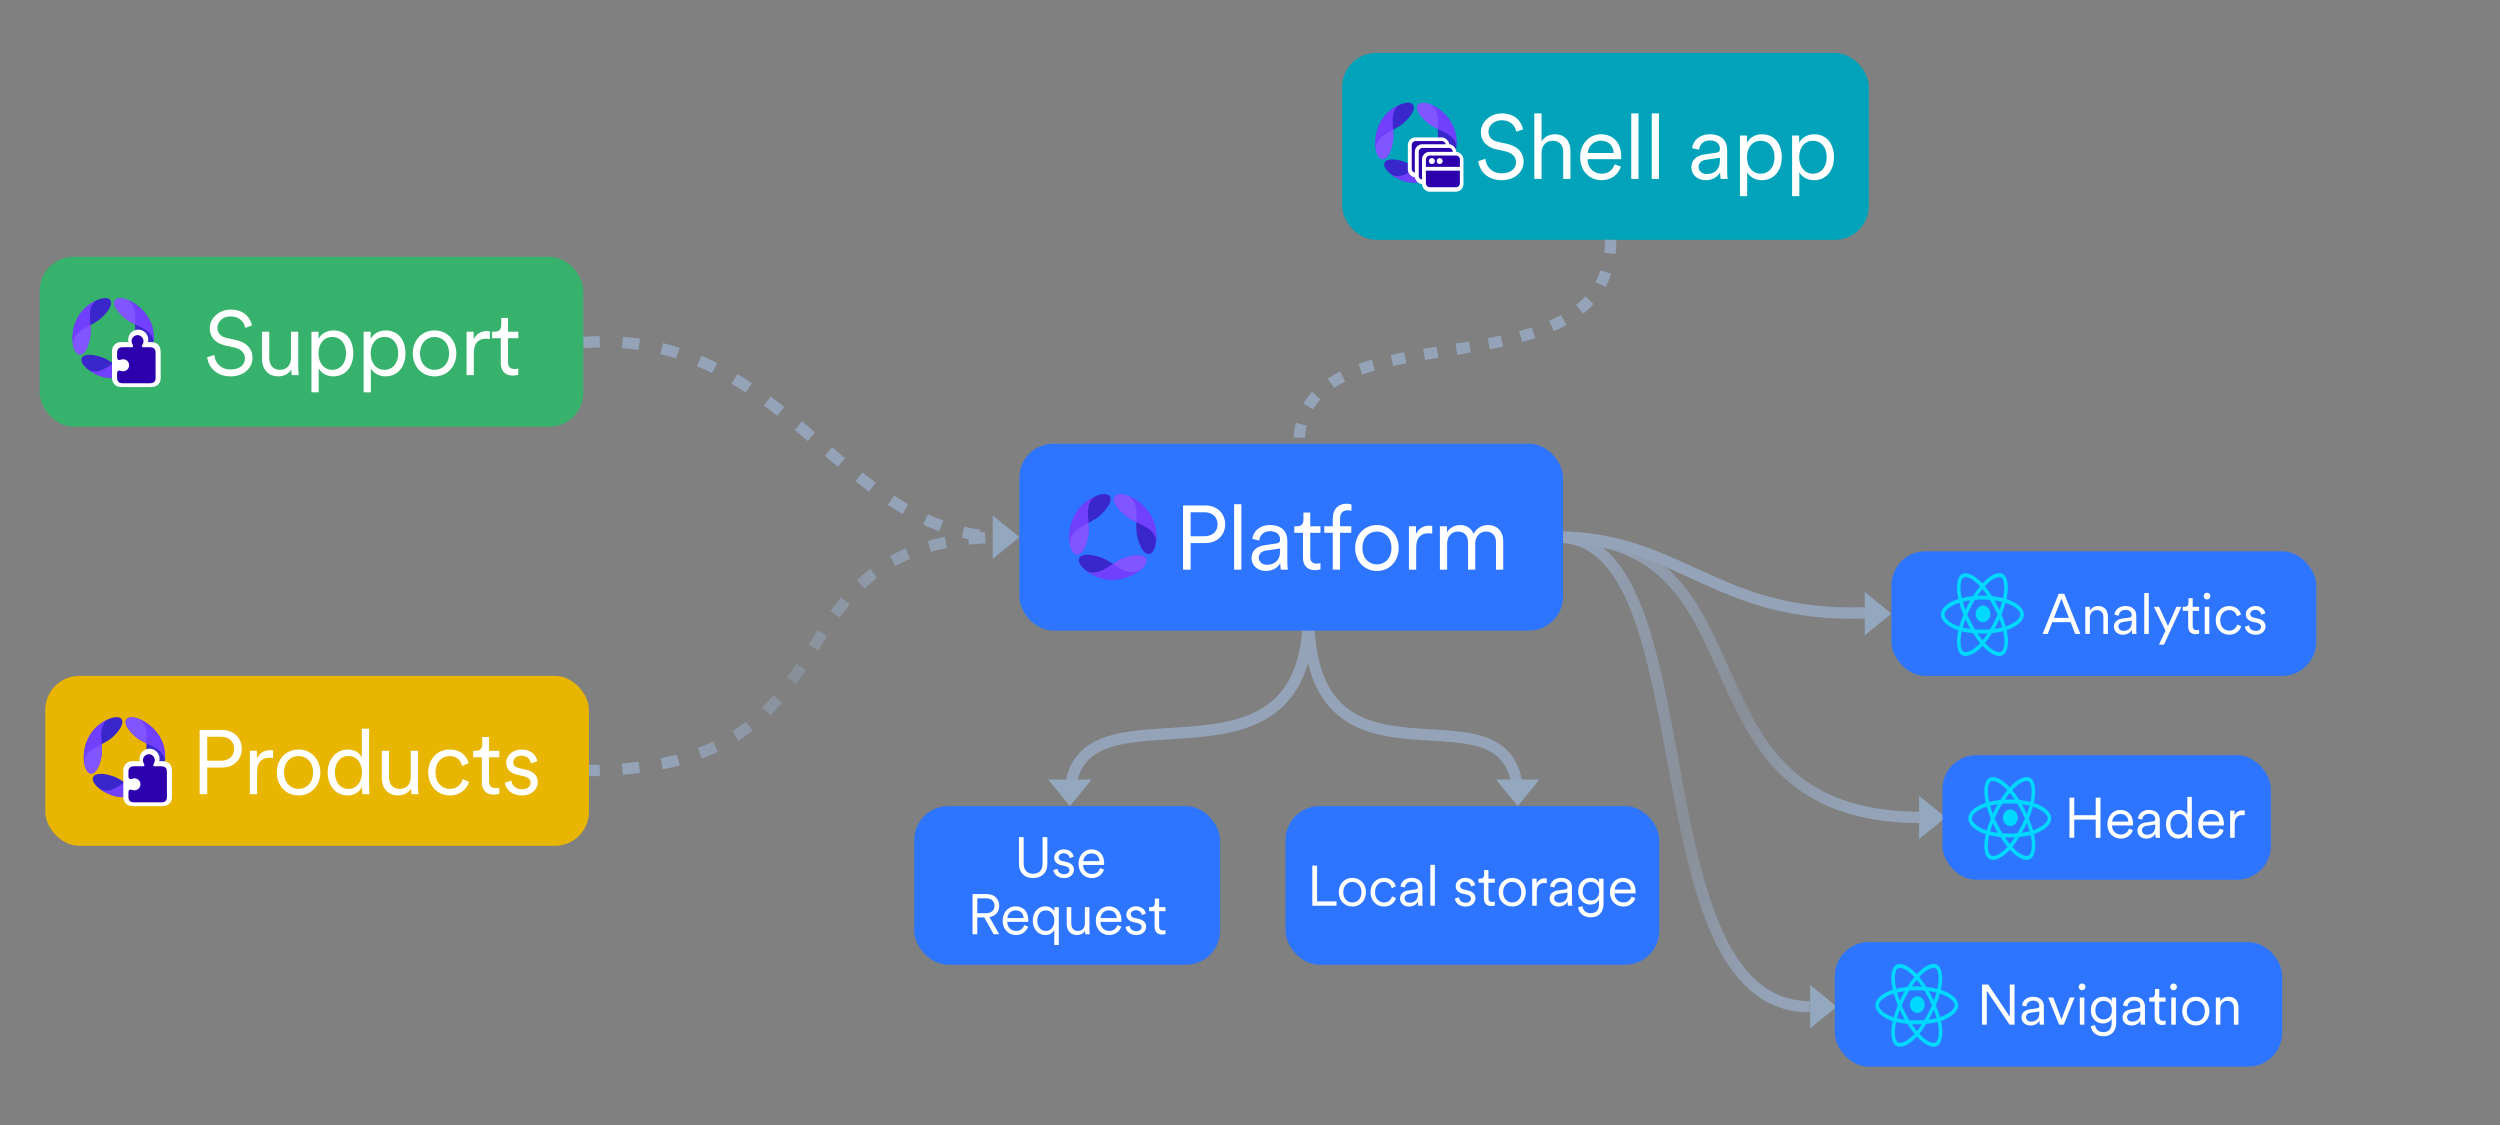 <svg width="922" height="415" viewBox="0 0 922 415" fill="none" xmlns="http://www.w3.org/2000/svg">
<rect x="0" y="0" width="922" height="415" fill="#808080" stroke="none"/>
<path d="M482.572 226.297C482.572 300.474 394.575 246.18 394.575 294.303" stroke="#94A3B8" stroke-width="4.177"/>
<path d="M482.572 226.297C482.572 301.946 559.724 246.181 559.724 294.303" stroke="#94A3B8" stroke-width="4.177"/>
<path d="M708.613 301.484C614.429 301.484 656.179 198.102 574.52 198.102" stroke="url(#paint0_linear_3465_4859)" stroke-width="4.177"/>
<path d="M214.941 284.208C324.653 284.208 276.02 198.102 371.142 198.102" stroke="url(#paint1_linear_3465_4859)" stroke-width="4.177" stroke-dasharray="6.27 8.35"/>
<path d="M667.445 371.264C602.176 371.264 631.082 198.102 574.519 198.102" stroke="url(#paint2_linear_3465_4859)" stroke-width="4.177"/>
<path d="M688.217 226.005C632.782 228.026 619.789 198.1 574.519 198.1" stroke="#94A3B8" stroke-width="4.177"/>
<path d="M214.94 126.299C291.098 121.098 308.947 198.102 371.141 198.102" stroke="#94A3B8" stroke-width="4.177" stroke-dasharray="6.27 8.35"/>
<path d="M559.724 297.308L551.706 287.483L567.742 287.483L559.724 297.308Z" fill="#93A7BE"/>
<path d="M394.574 297.308L386.556 287.483L402.592 287.483L394.574 297.308Z" fill="#93A7BE"/>
<path d="M677.402 371.264L667.577 379.282L667.577 363.246L677.402 371.264Z" fill="#93A7BE"/>
<path d="M717.567 301.484L707.742 309.502L707.742 293.466L717.567 301.484Z" fill="#93A7BE"/>
<path d="M697.54 226.297L687.715 234.315L687.715 218.279L697.54 226.297Z" fill="#93A7BE"/>
<rect x="337.173" y="297.307" width="112.781" height="58.479" rx="12.531" fill="#2D75FF"/>
<path d="M381.021 323.839C378.013 323.839 375.779 321.98 375.779 318.534V308.739H377.533L377.533 318.493C377.533 320.874 378.786 322.231 381.021 322.231C383.256 322.231 384.509 320.874 384.509 318.493V308.739H386.263V318.534C386.263 321.98 384.028 323.839 381.021 323.839ZM388.476 320.915L389.98 320.393C390.126 321.542 390.982 322.419 392.486 322.419C393.676 322.419 394.428 321.751 394.428 320.894C394.428 320.143 393.823 319.641 392.904 319.432L391.274 319.057C389.75 318.701 388.789 317.72 388.789 316.279C388.789 314.608 390.376 313.25 392.277 313.25C394.867 313.25 395.765 314.9 395.995 315.924L394.512 316.467C394.386 315.778 393.864 314.671 392.277 314.671C391.233 314.671 390.418 315.339 390.418 316.174C390.418 316.884 390.857 317.323 391.734 317.532L393.363 317.908C395.117 318.305 396.078 319.328 396.078 320.811C396.078 322.252 394.846 323.839 392.465 323.839C389.833 323.839 388.643 322.168 388.476 320.915ZM399.508 317.574H405.482C405.44 315.986 404.416 314.733 402.516 314.733C400.782 314.733 399.613 316.091 399.508 317.574ZM405.711 320.184L407.152 320.706C406.589 322.44 405.022 323.839 402.704 323.839C400.031 323.839 397.754 321.876 397.754 318.513C397.754 315.36 399.968 313.25 402.495 313.25C405.523 313.25 407.215 315.36 407.215 318.409C407.215 318.618 407.194 318.848 407.173 318.994H399.467V319.077C399.467 320.978 400.908 322.336 402.704 322.336C404.396 322.336 405.315 321.375 405.711 320.184ZM366.458 344.547L362.991 338.344H360.422V344.547H358.668V329.739H364.056C366.792 329.739 368.525 331.661 368.525 334.062C368.525 336.214 367.147 337.864 364.912 338.219L368.505 344.547H366.458ZM360.422 336.778H363.784C365.581 336.778 366.771 335.712 366.771 334.062C366.771 332.392 365.581 331.306 363.784 331.306H360.422V336.778ZM371.527 338.574H377.5C377.459 336.986 376.435 335.733 374.535 335.733C372.801 335.733 371.632 337.091 371.527 338.574ZM377.73 341.184L379.171 341.706C378.607 343.44 377.041 344.839 374.723 344.839C372.049 344.839 369.773 342.876 369.773 339.513C369.773 336.36 371.987 334.25 374.514 334.25C377.542 334.25 379.234 336.36 379.234 339.409C379.234 339.618 379.213 339.848 379.192 339.994H371.485V340.077C371.485 341.978 372.927 343.336 374.723 343.336C376.414 343.336 377.333 342.375 377.73 341.184ZM390.492 348.515H388.821V342.98C388.299 343.983 387.171 344.839 385.542 344.839C382.701 344.839 380.884 342.458 380.884 339.534C380.884 336.631 382.618 334.25 385.5 334.25C387.359 334.25 388.445 335.316 388.862 336.214V334.543H390.492V348.515ZM385.688 343.336C387.588 343.336 388.842 341.748 388.842 339.534C388.842 337.321 387.609 335.754 385.688 335.754C383.766 335.754 382.555 337.321 382.555 339.534C382.555 341.748 383.787 343.336 385.688 343.336ZM400.182 343.189C399.702 344.213 398.49 344.839 397.175 344.839C394.752 344.839 393.415 343.043 393.415 340.829V334.543H395.086V340.558C395.086 342.02 395.775 343.336 397.55 343.336C399.2 343.336 400.098 342.166 400.098 340.579V334.543H401.769V342.667C401.769 343.44 401.832 344.15 401.895 344.547H400.286C400.224 344.317 400.182 343.774 400.182 343.273V343.189ZM405.88 338.574H411.853C411.811 336.986 410.788 335.733 408.887 335.733C407.154 335.733 405.984 337.091 405.88 338.574ZM412.083 341.184L413.524 341.706C412.96 343.44 411.393 344.839 409.075 344.839C406.402 344.839 404.125 342.876 404.125 339.513C404.125 336.36 406.339 334.25 408.866 334.25C411.895 334.25 413.586 336.36 413.586 339.409C413.586 339.618 413.566 339.848 413.545 339.994H405.838V340.077C405.838 341.978 407.279 343.336 409.075 343.336C410.767 343.336 411.686 342.375 412.083 341.184ZM415.09 341.915L416.594 341.393C416.74 342.542 417.597 343.419 419.1 343.419C420.291 343.419 421.043 342.751 421.043 341.894C421.043 341.143 420.437 340.641 419.518 340.432L417.889 340.057C416.364 339.701 415.404 338.72 415.404 337.279C415.404 335.608 416.991 334.25 418.892 334.25C421.481 334.25 422.379 335.9 422.609 336.924L421.126 337.467C421.001 336.778 420.479 335.671 418.892 335.671C417.847 335.671 417.033 336.339 417.033 337.174C417.033 337.884 417.471 338.323 418.349 338.532L419.978 338.908C421.732 339.305 422.693 340.328 422.693 341.811C422.693 343.252 421.461 344.839 419.08 344.839C416.448 344.839 415.258 343.168 415.09 341.915ZM427.481 331.368V334.543H429.841V336.047H427.481V341.581C427.481 342.625 427.94 343.148 429.005 343.148C429.298 343.148 429.674 343.085 429.841 343.043V344.463C429.653 344.526 429.172 344.651 428.525 344.651C426.875 344.651 425.81 343.628 425.81 341.811V336.047H423.805V334.543H424.452C425.476 334.543 425.914 333.958 425.914 333.018V331.368H427.481Z" fill="white"/>
<rect x="474.099" y="297.307" width="137.844" height="58.479" rx="12.531" fill="#2D75FF"/>
<path d="M492.919 334.047H483.98V319.239H485.735V332.439L492.919 332.439V334.047ZM498.752 323.75C501.634 323.75 503.764 325.964 503.764 329.034C503.764 332.125 501.634 334.339 498.752 334.339C495.87 334.339 493.739 332.125 493.739 329.034C493.739 325.964 495.87 323.75 498.752 323.75ZM498.752 325.254C496.956 325.254 495.41 326.612 495.41 329.034C495.41 331.478 496.956 332.836 498.752 332.836C500.548 332.836 502.094 331.478 502.094 329.034C502.094 326.612 500.548 325.254 498.752 325.254ZM510.392 325.254C508.637 325.254 507.113 326.612 507.113 329.034C507.113 331.436 508.637 332.836 510.413 332.836C512.313 332.836 513.107 331.499 513.399 330.58L514.861 331.227C514.381 332.71 512.981 334.339 510.413 334.339C507.53 334.339 505.442 332.084 505.442 329.034C505.442 325.922 507.572 323.75 510.392 323.75C512.961 323.75 514.36 325.317 514.778 326.904L513.274 327.552C513.002 326.486 512.188 325.254 510.392 325.254ZM516.328 331.394C516.328 329.64 517.56 328.658 519.315 328.408L522.009 328.011C522.74 327.907 522.907 327.593 522.907 327.155C522.907 326.027 522.155 325.171 520.589 325.171C519.127 325.171 518.249 326.048 518.103 327.322L516.516 326.946C516.725 325.045 518.396 323.75 520.547 323.75C523.387 323.75 524.578 325.379 524.578 327.322V332.376C524.578 333.211 524.64 333.734 524.703 334.047H523.074C523.032 333.817 522.949 333.316 522.949 332.543C522.51 333.358 521.424 334.339 519.628 334.339C517.56 334.339 516.328 332.919 516.328 331.394ZM519.837 332.919C521.57 332.919 522.907 331.958 522.907 329.828V329.16L519.649 329.64C518.688 329.786 517.999 330.329 517.999 331.311C517.999 332.125 518.688 332.919 519.837 332.919ZM529.187 334.047H527.517V318.947H529.187V334.047ZM536.544 331.415L538.047 330.893C538.193 332.042 539.05 332.919 540.554 332.919C541.744 332.919 542.496 332.251 542.496 331.394C542.496 330.643 541.89 330.141 540.971 329.932L539.342 329.557C537.818 329.201 536.857 328.22 536.857 326.779C536.857 325.108 538.444 323.75 540.345 323.75C542.934 323.75 543.833 325.4 544.062 326.424L542.579 326.967C542.454 326.278 541.932 325.171 540.345 325.171C539.3 325.171 538.486 325.839 538.486 326.674C538.486 327.384 538.924 327.823 539.802 328.032L541.431 328.408C543.185 328.805 544.146 329.828 544.146 331.311C544.146 332.752 542.914 334.339 540.533 334.339C537.901 334.339 536.711 332.668 536.544 331.415ZM548.934 320.868V324.043H551.294V325.547H548.934V331.081C548.934 332.125 549.393 332.648 550.458 332.648C550.751 332.648 551.127 332.585 551.294 332.543V333.963C551.106 334.026 550.625 334.151 549.978 334.151C548.328 334.151 547.263 333.128 547.263 331.311V325.547H545.258V324.043H545.905C546.929 324.043 547.367 323.458 547.367 322.518V320.868H548.934ZM557.703 323.75C560.585 323.75 562.715 325.964 562.715 329.034C562.715 332.125 560.585 334.339 557.703 334.339C554.821 334.339 552.69 332.125 552.69 329.034C552.69 325.964 554.821 323.75 557.703 323.75ZM557.703 325.254C555.907 325.254 554.361 326.612 554.361 329.034C554.361 331.478 555.907 332.836 557.703 332.836C559.499 332.836 561.044 331.478 561.044 329.034C561.044 326.612 559.499 325.254 557.703 325.254ZM570.449 323.98V325.755C570.178 325.672 569.865 325.651 569.572 325.651C567.901 325.651 566.753 326.612 566.753 328.867V334.047H565.082V324.043H566.711V325.839C567.358 324.377 568.632 323.897 569.739 323.897C570.011 323.897 570.303 323.938 570.449 323.98ZM571.505 331.394C571.505 329.64 572.738 328.658 574.492 328.408L577.186 328.011C577.917 327.907 578.084 327.593 578.084 327.155C578.084 326.027 577.332 325.171 575.766 325.171C574.304 325.171 573.427 326.048 573.281 327.322L571.693 326.946C571.902 325.045 573.573 323.75 575.724 323.75C578.565 323.75 579.755 325.379 579.755 327.322V332.376C579.755 333.211 579.818 333.734 579.88 334.047H578.251C578.21 333.817 578.126 333.316 578.126 332.543C577.687 333.358 576.601 334.339 574.805 334.339C572.738 334.339 571.505 332.919 571.505 331.394ZM575.014 332.919C576.748 332.919 578.084 331.958 578.084 329.828V329.16L574.826 329.64C573.865 329.786 573.176 330.329 573.176 331.311C573.176 332.125 573.865 332.919 575.014 332.919ZM582.005 334.611L583.613 334.214C583.78 335.676 584.887 336.804 586.516 336.804C588.855 336.804 589.712 335.425 589.712 333.358V331.749C589.252 332.71 588.166 333.608 586.537 333.608C583.885 333.608 582.026 331.499 582.026 328.7C582.026 325.902 583.864 323.75 586.579 323.75C588.145 323.75 589.231 324.481 589.732 325.463V324.043H591.382V333.295C591.382 335.759 590.255 338.308 586.516 338.308C584.052 338.308 582.255 336.72 582.005 334.611ZM589.795 328.679C589.795 326.612 588.563 325.254 586.746 325.254C584.929 325.254 583.697 326.612 583.697 328.679C583.697 330.747 584.929 332.105 586.746 332.105C588.563 332.105 589.795 330.747 589.795 328.679ZM595.502 328.074H601.476C601.434 326.486 600.41 325.233 598.51 325.233C596.776 325.233 595.607 326.591 595.502 328.074ZM601.705 330.684L603.146 331.206C602.583 332.94 601.016 334.339 598.698 334.339C596.025 334.339 593.748 332.376 593.748 329.013C593.748 325.86 595.962 323.75 598.489 323.75C601.517 323.75 603.209 325.86 603.209 328.909C603.209 329.118 603.188 329.348 603.167 329.494H595.461V329.577C595.461 331.478 596.902 332.836 598.698 332.836C600.39 332.836 601.309 331.875 601.705 330.684Z" fill="white"/>
<rect x="716.369" y="278.51" width="121.135" height="45.948" rx="12.531" fill="#2D75FF"/>
<g clip-path="url(#clip0_3465_4859)">
<path fill-rule="evenodd" clip-rule="evenodd" d="M751.071 296.463C750.745 296.337 750.416 296.221 750.085 296.114C750.14 295.863 750.191 295.612 750.238 295.359C750.983 291.29 750.496 288.012 748.831 286.933C747.234 285.898 744.623 286.977 741.986 289.556C741.726 289.811 741.472 290.073 741.224 290.342C741.057 290.163 740.888 289.988 740.717 289.816C737.953 287.058 735.182 285.895 733.519 286.978C731.924 288.015 731.451 291.097 732.123 294.953C732.19 295.335 732.265 295.715 732.349 296.093C731.957 296.218 731.578 296.351 731.216 296.493C727.976 297.763 725.907 299.753 725.907 301.817C725.907 303.949 728.128 306.087 731.503 307.384C731.777 307.488 732.053 307.585 732.331 307.674C732.24 308.081 732.16 308.491 732.09 308.902C731.45 312.692 731.95 315.7 733.541 316.732C735.184 317.797 737.942 316.702 740.627 314.064C740.839 313.855 741.053 313.634 741.266 313.402C741.535 313.694 741.81 313.976 742.093 314.251C744.694 316.766 747.263 317.782 748.853 316.748C750.494 315.68 751.028 312.448 750.335 308.515C750.282 308.215 750.221 307.908 750.152 307.596C750.345 307.532 750.535 307.465 750.721 307.396C754.229 306.09 756.512 303.977 756.512 301.817C756.512 299.745 754.376 297.742 751.071 296.463ZM750.309 306.001C750.142 306.063 749.97 306.124 749.795 306.182C749.408 304.804 748.885 303.338 748.246 301.824C748.856 300.346 749.359 298.899 749.735 297.53C750.048 297.632 750.352 297.739 750.645 297.853C753.477 298.948 755.205 300.568 755.205 301.817C755.205 303.147 753.339 304.873 750.31 306.001H750.309ZM749.053 308.801C749.359 310.54 749.403 312.112 749.2 313.341C749.017 314.445 748.651 315.181 748.198 315.476C747.233 316.104 745.17 315.288 742.946 313.137C742.691 312.89 742.434 312.627 742.176 312.348C743.039 311.288 743.901 310.055 744.742 308.687C746.221 308.539 747.619 308.298 748.887 307.969C748.949 308.252 749.005 308.529 749.053 308.801ZM736.341 315.368C735.398 315.742 734.648 315.752 734.194 315.458C733.229 314.833 732.828 312.417 733.375 309.176C733.44 308.793 733.515 308.413 733.598 308.034C734.852 308.346 736.24 308.57 737.723 308.705C738.57 310.045 739.456 311.276 740.35 312.354C740.16 312.56 739.966 312.761 739.767 312.957C738.579 314.124 737.389 314.951 736.341 315.368H736.341ZM731.926 305.993C730.434 305.42 729.201 304.675 728.356 303.862C727.597 303.131 727.214 302.405 727.214 301.817C727.214 300.564 728.876 298.967 731.647 297.881C731.995 297.745 732.346 297.621 732.7 297.508C733.083 298.908 733.586 300.372 734.192 301.853C733.578 303.355 733.068 304.842 732.682 306.259C732.428 306.177 732.176 306.089 731.926 305.993ZM733.406 294.671C732.831 291.367 733.213 288.875 734.174 288.249C735.198 287.583 737.462 288.533 739.848 290.915C740.001 291.067 740.154 291.226 740.307 291.391C739.418 292.464 738.54 293.686 737.7 295.017C736.261 295.167 734.883 295.408 733.616 295.731C733.538 295.38 733.468 295.026 733.406 294.671V294.671ZM746.608 298.335C746.308 297.754 745.998 297.181 745.677 296.615C746.654 296.753 747.589 296.937 748.468 297.163C748.204 298.113 747.875 299.106 747.488 300.125C747.205 299.522 746.912 298.925 746.608 298.335ZM741.224 292.441C741.827 293.175 742.431 293.995 743.025 294.885C741.82 294.821 740.613 294.821 739.408 294.884C740.002 294.003 740.612 293.184 741.224 292.441ZM735.806 298.345C735.506 298.93 735.218 299.523 734.942 300.124C734.561 299.109 734.235 298.111 733.969 297.147C734.843 296.928 735.774 296.748 736.744 296.612C736.419 297.181 736.106 297.759 735.806 298.345ZM736.772 307.127C735.77 307.001 734.824 306.83 733.951 306.617C734.222 305.636 734.555 304.617 734.943 303.58C735.22 304.181 735.51 304.774 735.811 305.36C736.119 305.957 736.439 306.546 736.772 307.127ZM741.26 311.296C740.641 310.545 740.022 309.713 739.419 308.819C740.005 308.845 740.602 308.858 741.209 308.858C741.833 308.858 742.45 308.843 743.057 308.812C742.461 309.722 741.859 310.555 741.26 311.296ZM747.501 303.527C747.91 304.575 748.254 305.589 748.528 306.553C747.641 306.781 746.683 306.964 745.673 307.1C745.997 306.524 746.31 305.94 746.613 305.35C746.921 304.75 747.217 304.142 747.501 303.527ZM745.48 304.616C745.017 305.521 744.527 306.409 744.012 307.278C743.104 307.351 742.166 307.389 741.209 307.389C740.257 307.389 739.331 307.355 738.438 307.29C737.91 306.423 737.411 305.534 736.943 304.624C736.476 303.719 736.041 302.794 735.637 301.852C736.04 300.91 736.474 299.985 736.939 299.079V299.079C737.403 298.173 737.898 297.288 738.423 296.424C739.333 296.347 740.266 296.306 741.21 296.306C742.157 296.306 743.092 296.347 744.002 296.425C744.521 297.287 745.012 298.17 745.476 299.071C745.942 299.975 746.382 300.895 746.796 301.831C746.387 302.777 745.948 303.705 745.48 304.616H745.48ZM748.178 288.206C749.202 288.87 749.601 291.549 748.957 295.062C748.915 295.291 748.869 295.519 748.819 295.746C747.55 295.417 746.171 295.172 744.727 295.019C743.886 293.673 743.015 292.45 742.14 291.39C742.369 291.142 742.604 290.9 742.844 290.665C745.104 288.455 747.215 287.582 748.178 288.206ZM744.147 301.591C744.147 299.895 742.923 298.519 741.414 298.519C739.905 298.519 738.681 299.895 738.681 301.591C738.681 303.287 739.905 304.663 741.414 304.663C742.923 304.663 744.147 303.287 744.147 301.591Z" fill="#00D8FF"/>
</g>
<path d="M774.652 308.984H772.898V302.259H764.982V308.984H763.228V294.177H764.982V300.651H772.898V294.177H774.652V308.984ZM778.963 303.011H784.937C784.895 301.424 783.871 300.171 781.971 300.171C780.237 300.171 779.068 301.528 778.963 303.011ZM785.166 305.622L786.607 306.144C786.043 307.877 784.477 309.277 782.159 309.277C779.485 309.277 777.209 307.314 777.209 303.951C777.209 300.797 779.423 298.688 781.95 298.688C784.978 298.688 786.67 300.797 786.67 303.847C786.67 304.055 786.649 304.285 786.628 304.431H778.922V304.515C778.922 306.415 780.363 307.773 782.159 307.773C783.85 307.773 784.769 306.812 785.166 305.622ZM788.279 306.332C788.279 304.578 789.511 303.596 791.265 303.345L793.959 302.948C794.69 302.844 794.857 302.531 794.857 302.092C794.857 300.964 794.106 300.108 792.539 300.108C791.077 300.108 790.2 300.985 790.054 302.259L788.466 301.883C788.675 299.983 790.346 298.688 792.497 298.688C795.338 298.688 796.528 300.317 796.528 302.259V307.314C796.528 308.149 796.591 308.671 796.654 308.984H795.025C794.983 308.755 794.899 308.253 794.899 307.481C794.461 308.295 793.375 309.277 791.578 309.277C789.511 309.277 788.279 307.857 788.279 306.332ZM791.787 307.857C793.521 307.857 794.857 306.896 794.857 304.766V304.097L791.599 304.578C790.639 304.724 789.949 305.267 789.949 306.248C789.949 307.063 790.639 307.857 791.787 307.857ZM806.714 307.543V307.272C806.255 308.253 805.169 309.277 803.435 309.277C800.553 309.277 798.799 306.938 798.799 303.972C798.799 301.069 800.637 298.688 803.435 298.688C805.357 298.688 806.339 299.753 806.673 300.588V293.884H808.344V307.105C808.344 308.107 808.406 308.776 808.448 308.984H806.819C806.777 308.755 806.714 308.191 806.714 307.543ZM803.582 307.773C805.461 307.773 806.714 306.186 806.714 303.972C806.714 301.758 805.482 300.192 803.582 300.192C801.681 300.192 800.47 301.758 800.47 303.972C800.47 306.186 801.702 307.773 803.582 307.773ZM812.459 303.011H818.432C818.391 301.424 817.367 300.171 815.467 300.171C813.733 300.171 812.564 301.528 812.459 303.011ZM818.662 305.622L820.103 306.144C819.539 307.877 817.973 309.277 815.655 309.277C812.981 309.277 810.705 307.314 810.705 303.951C810.705 300.797 812.919 298.688 815.446 298.688C818.474 298.688 820.166 300.797 820.166 303.847C820.166 304.055 820.145 304.285 820.124 304.431H812.417V304.515C812.417 306.415 813.858 307.773 815.655 307.773C817.346 307.773 818.265 306.812 818.662 305.622ZM827.852 298.918V300.693C827.58 300.609 827.267 300.588 826.975 300.588C825.304 300.588 824.155 301.549 824.155 303.805V308.984H822.484V298.98H824.113V300.776C824.761 299.314 826.035 298.834 827.142 298.834C827.413 298.834 827.706 298.876 827.852 298.918Z" fill="white"/>
<rect x="697.572" y="203.323" width="156.641" height="45.948" rx="12.531" fill="#2D75FF"/>
<g clip-path="url(#clip1_3465_4859)">
<path fill-rule="evenodd" clip-rule="evenodd" d="M740.98 221.275C740.654 221.15 740.326 221.034 739.995 220.927C740.05 220.676 740.101 220.424 740.147 220.171C740.893 216.102 740.405 212.824 738.74 211.745C737.144 210.71 734.533 211.789 731.895 214.369C731.635 214.623 731.381 214.886 731.133 215.155C730.967 214.976 730.798 214.8 730.626 214.628C727.862 211.87 725.092 210.708 723.429 211.79C721.834 212.828 721.361 215.91 722.033 219.766C722.099 220.148 722.175 220.528 722.259 220.905C721.867 221.03 721.488 221.164 721.126 221.306C717.886 222.575 715.816 224.565 715.816 226.629C715.816 228.761 718.038 230.9 721.413 232.196C721.687 232.301 721.962 232.398 722.24 232.487C722.15 232.894 722.07 233.303 722 233.715C721.36 237.504 721.86 240.513 723.451 241.544C725.094 242.609 727.852 241.515 730.537 238.876C730.749 238.668 730.962 238.446 731.176 238.215C731.444 238.506 731.72 238.789 732.003 239.063C734.604 241.579 737.173 242.595 738.762 241.56C740.404 240.492 740.937 237.26 740.245 233.328C740.192 233.027 740.13 232.721 740.061 232.408C740.255 232.344 740.445 232.278 740.63 232.209C744.139 230.902 746.422 228.79 746.422 226.629C746.422 224.558 744.286 222.554 740.98 221.275ZM740.219 230.814C740.052 230.876 739.88 230.936 739.705 230.994C739.318 229.616 738.795 228.151 738.155 226.637C738.766 225.158 739.268 223.712 739.645 222.342C739.958 222.444 740.262 222.552 740.555 222.665C743.387 223.761 745.114 225.381 745.114 226.629C745.114 227.959 743.249 229.685 740.219 230.814H740.219ZM738.962 233.613C739.268 235.352 739.312 236.924 739.109 238.153C738.927 239.258 738.56 239.994 738.107 240.289C737.143 240.916 735.08 240.1 732.856 237.949C732.601 237.702 732.344 237.439 732.086 237.16C732.948 236.1 733.81 234.868 734.651 233.499C736.131 233.352 737.529 233.11 738.797 232.781C738.859 233.064 738.914 233.342 738.962 233.613ZM726.25 240.18C725.308 240.554 724.558 240.565 724.104 240.271C723.138 239.645 722.737 237.229 723.285 233.989C723.35 233.606 723.424 233.225 723.508 232.847C724.762 233.158 726.149 233.383 727.633 233.518C728.479 234.857 729.366 236.088 730.26 237.166C730.07 237.373 729.875 237.574 729.677 237.77C728.489 238.936 727.299 239.764 726.251 240.18H726.25ZM721.836 230.805C720.343 230.232 719.111 229.487 718.266 228.674C717.507 227.943 717.124 227.218 717.124 226.629C717.124 225.377 718.785 223.779 721.556 222.693C721.904 222.557 722.256 222.433 722.61 222.321C722.993 223.721 723.495 225.185 724.102 226.665C723.487 228.167 722.978 229.655 722.591 231.071C722.338 230.99 722.086 230.901 721.836 230.805ZM723.316 219.484C722.74 216.18 723.122 213.687 724.084 213.062C725.108 212.396 727.372 213.346 729.758 215.727C729.91 215.879 730.064 216.039 730.217 216.204C729.328 217.277 728.449 218.498 727.61 219.83C726.171 219.98 724.793 220.221 723.526 220.543C723.448 220.192 723.378 219.839 723.316 219.483V219.484ZM736.517 223.147C736.218 222.567 735.908 221.993 735.587 221.427C736.563 221.566 737.499 221.75 738.377 221.975C738.114 222.925 737.785 223.919 737.398 224.937C737.115 224.334 736.821 223.737 736.517 223.147ZM731.134 217.254C731.737 217.988 732.341 218.808 732.935 219.697C731.73 219.633 730.523 219.633 729.317 219.697C729.912 218.815 730.521 217.996 731.134 217.254ZM725.716 223.158C725.415 223.743 725.127 224.336 724.852 224.936C724.471 223.921 724.145 222.924 723.879 221.96C724.752 221.74 725.684 221.561 726.654 221.424C726.329 221.994 726.016 222.572 725.716 223.158ZM726.682 231.939C725.679 231.813 724.734 231.643 723.861 231.429C724.131 230.449 724.464 229.429 724.853 228.392C725.13 228.993 725.419 229.587 725.721 230.172C726.029 230.77 726.349 231.359 726.682 231.939ZM731.17 236.109C730.55 235.357 729.932 234.526 729.328 233.632C729.914 233.658 730.512 233.671 731.119 233.671C731.743 233.671 732.36 233.655 732.967 233.625C732.371 234.535 731.769 235.367 731.17 236.109ZM737.41 228.34C737.819 229.388 738.164 230.402 738.438 231.366C737.551 231.593 736.593 231.777 735.583 231.913C735.907 231.336 736.22 230.753 736.523 230.162C736.83 229.562 737.126 228.955 737.41 228.34ZM735.39 229.428C734.926 230.333 734.437 231.221 733.922 232.091C733.014 232.164 732.075 232.201 731.119 232.201C730.167 232.201 729.24 232.168 728.348 232.103C727.82 231.236 727.321 230.346 726.852 229.436C726.386 228.531 725.95 227.607 725.547 226.665C725.949 225.722 726.384 224.797 726.848 223.891V223.892C727.313 222.986 727.808 222.1 728.332 221.236C729.243 221.159 730.176 221.119 731.119 221.119C732.067 221.119 733.001 221.159 733.911 221.237C734.43 222.1 734.922 222.982 735.386 223.884C735.852 224.787 736.292 225.708 736.705 226.644C736.296 227.589 735.858 228.518 735.39 229.428H735.39ZM738.087 213.018C739.112 213.683 739.511 216.361 738.867 219.875C738.824 220.104 738.779 220.332 738.729 220.559C737.459 220.229 736.081 219.984 734.637 219.832C733.796 218.486 732.925 217.262 732.05 216.203C732.279 215.954 732.514 215.713 732.754 215.477C735.013 213.267 737.125 212.394 738.087 213.018ZM734.057 226.403C734.057 224.707 732.833 223.332 731.324 223.332C729.814 223.332 728.591 224.707 728.591 226.403C728.591 228.1 729.814 229.475 731.324 229.475C732.833 229.475 734.057 228.1 734.057 226.403Z" fill="#00D8FF"/>
</g>
<path d="M765.345 233.797L763.653 229.474H756.865L755.215 233.797H753.315L759.246 218.989H761.293L767.245 233.797H765.345ZM760.249 220.785L757.492 227.865H763.026L760.249 220.785ZM770.734 227.907V233.797H769.063V223.793H770.692V225.297C771.34 224.127 772.509 223.5 773.825 223.5C776.227 223.5 777.397 225.213 777.397 227.385V233.797H775.726V227.636C775.726 226.174 775.057 225.004 773.24 225.004C771.632 225.004 770.734 226.341 770.734 227.907ZM779.607 231.144C779.607 229.39 780.839 228.408 782.594 228.158L785.288 227.761C786.019 227.657 786.186 227.343 786.186 226.905C786.186 225.777 785.434 224.921 783.868 224.921C782.406 224.921 781.528 225.798 781.382 227.072L779.795 226.696C780.004 224.795 781.675 223.5 783.826 223.5C786.666 223.5 787.857 225.129 787.857 227.072V232.126C787.857 232.961 787.919 233.484 787.982 233.797H786.353C786.311 233.567 786.228 233.066 786.228 232.293C785.789 233.108 784.703 234.089 782.907 234.089C780.839 234.089 779.607 232.669 779.607 231.144ZM783.116 232.669C784.849 232.669 786.186 231.708 786.186 229.578V228.91L782.928 229.39C781.967 229.536 781.278 230.079 781.278 231.061C781.278 231.875 781.967 232.669 783.116 232.669ZM792.466 233.797H790.796V218.697H792.466V233.797ZM798.071 237.765H796.212L798.635 232.606L794.332 223.793H796.254L799.553 230.873L802.665 223.793H804.482L798.071 237.765ZM808.669 220.618V223.793H811.029V225.297H808.669V230.831C808.669 231.875 809.128 232.398 810.193 232.398C810.486 232.398 810.862 232.335 811.029 232.293V233.713C810.841 233.776 810.36 233.901 809.713 233.901C808.063 233.901 806.998 232.878 806.998 231.061V225.297H804.993V223.793H805.64C806.664 223.793 807.102 223.208 807.102 222.268V220.618H808.669ZM814.785 233.797H813.114V223.793H814.785V233.797ZM812.697 219.845C812.697 219.156 813.261 218.592 813.95 218.592C814.639 218.592 815.203 219.156 815.203 219.845C815.203 220.535 814.639 221.099 813.95 221.099C813.261 221.099 812.697 220.535 812.697 219.845ZM822.102 225.004C820.348 225.004 818.823 226.362 818.823 228.784C818.823 231.186 820.348 232.586 822.123 232.586C824.024 232.586 824.817 231.249 825.11 230.33L826.572 230.977C826.091 232.46 824.692 234.089 822.123 234.089C819.241 234.089 817.152 231.834 817.152 228.784C817.152 225.672 819.283 223.5 822.102 223.5C824.671 223.5 826.07 225.067 826.488 226.654L824.984 227.302C824.713 226.236 823.898 225.004 822.102 225.004ZM827.934 231.165L829.438 230.643C829.584 231.792 830.44 232.669 831.944 232.669C833.134 232.669 833.886 232.001 833.886 231.144C833.886 230.393 833.28 229.891 832.362 229.682L830.732 229.307C829.208 228.951 828.247 227.97 828.247 226.529C828.247 224.858 829.834 223.5 831.735 223.5C834.325 223.5 835.223 225.15 835.453 226.174L833.97 226.717C833.844 226.028 833.322 224.921 831.735 224.921C830.691 224.921 829.876 225.589 829.876 226.424C829.876 227.134 830.315 227.573 831.192 227.782L832.821 228.158C834.575 228.555 835.536 229.578 835.536 231.061C835.536 232.502 834.304 234.089 831.923 234.089C829.291 234.089 828.101 232.418 827.934 231.165Z" fill="white"/>
<rect x="676.687" y="347.432" width="164.995" height="45.948" rx="12.531" fill="#2D75FF"/>
<g clip-path="url(#clip2_3465_4859)">
<path fill-rule="evenodd" clip-rule="evenodd" d="M716.774 365.385C716.448 365.259 716.12 365.143 715.789 365.036C715.844 364.785 715.895 364.533 715.941 364.281C716.687 360.212 716.199 356.934 714.534 355.855C712.938 354.82 710.326 355.899 707.689 358.478C707.429 358.733 707.175 358.995 706.927 359.264C706.761 359.085 706.592 358.91 706.42 358.738C703.656 355.979 700.886 354.817 699.223 355.9C697.628 356.937 697.155 360.019 697.826 363.875C697.893 364.257 697.969 364.637 698.053 365.015C697.661 365.14 697.282 365.273 696.92 365.415C693.68 366.685 691.61 368.675 691.61 370.739C691.61 372.871 693.832 375.009 697.207 376.305C697.48 376.41 697.756 376.507 698.034 376.596C697.944 377.003 697.864 377.412 697.794 377.824C697.154 381.613 697.654 384.622 699.245 385.654C700.888 386.718 703.645 385.624 706.331 382.986C706.543 382.777 706.756 382.556 706.97 382.324C707.238 382.615 707.514 382.898 707.797 383.172C710.398 385.688 712.967 386.704 714.556 385.67C716.198 384.602 716.731 381.37 716.039 377.437C715.986 377.137 715.924 376.83 715.855 376.518C716.049 376.453 716.239 376.387 716.424 376.318C719.933 375.011 722.216 372.899 722.216 370.739C722.216 368.667 720.08 366.664 716.774 365.385ZM716.013 374.923C715.846 374.985 715.674 375.045 715.499 375.104C715.112 373.726 714.589 372.26 713.949 370.746C714.56 369.268 715.062 367.821 715.439 366.452C715.752 366.554 716.056 366.661 716.349 366.774C719.181 367.87 720.908 369.49 720.908 370.739C720.908 372.068 719.043 373.795 716.013 374.923H716.013ZM714.756 377.723C715.062 379.461 715.106 381.034 714.903 382.263C714.721 383.367 714.354 384.103 713.901 384.398C712.937 385.026 710.874 384.21 708.65 382.058C708.395 381.812 708.138 381.548 707.88 381.27C708.742 380.21 709.604 378.977 710.445 377.609C711.925 377.461 713.323 377.22 714.59 376.89C714.653 377.174 714.708 377.451 714.756 377.723ZM702.044 384.29C701.102 384.664 700.352 384.674 699.898 384.38C698.932 383.755 698.531 381.339 699.079 378.098C699.144 377.715 699.218 377.334 699.302 376.956C700.556 377.268 701.943 377.492 703.426 377.627C704.273 378.966 705.16 380.197 706.054 381.275C705.864 381.482 705.669 381.683 705.47 381.879C704.283 383.046 703.093 383.873 702.044 384.29H702.044ZM697.63 374.915C696.137 374.342 694.905 373.596 694.06 372.784C693.301 372.053 692.918 371.327 692.918 370.739C692.918 369.486 694.579 367.888 697.35 366.803C697.698 366.667 698.049 366.543 698.404 366.43C698.787 367.83 699.289 369.294 699.895 370.774C699.281 372.277 698.772 373.764 698.385 375.181C698.131 375.099 697.88 375.01 697.63 374.915ZM699.11 363.593C698.534 360.289 698.916 357.797 699.878 357.171C700.902 356.505 703.166 357.455 705.552 359.836C705.704 359.989 705.858 360.148 706.011 360.313C705.122 361.386 704.243 362.608 703.404 363.939C701.965 364.089 700.587 364.33 699.32 364.653C699.242 364.301 699.172 363.948 699.11 363.593V363.593ZM712.311 367.257C712.012 366.676 711.702 366.102 711.381 365.537C712.357 365.675 713.293 365.859 714.171 366.085C713.908 367.035 713.579 368.028 713.192 369.047C712.909 368.444 712.615 367.847 712.311 367.257ZM706.928 361.363C707.531 362.097 708.135 362.917 708.729 363.807C707.524 363.743 706.317 363.743 705.111 363.806C705.706 362.925 706.315 362.106 706.928 361.363ZM701.509 367.267C701.209 367.852 700.921 368.445 700.646 369.046C700.265 368.031 699.939 367.033 699.673 366.069C700.546 365.85 701.477 365.67 702.448 365.534C702.123 366.103 701.81 366.681 701.509 367.267ZM702.476 376.048C701.473 375.923 700.528 375.752 699.655 375.539C699.925 374.558 700.258 373.539 700.647 372.502C700.924 373.103 701.213 373.696 701.515 374.282C701.822 374.879 702.143 375.468 702.476 376.048ZM706.964 380.218C706.344 379.466 705.726 378.635 705.122 377.741C705.708 377.767 706.306 377.78 706.913 377.78C707.537 377.78 708.154 377.764 708.761 377.734C708.165 378.644 707.563 379.477 706.964 380.218ZM713.204 372.449C713.613 373.497 713.958 374.511 714.232 375.475C713.344 375.703 712.386 375.886 711.377 376.022C711.7 375.446 712.014 374.862 712.317 374.272C712.624 373.672 712.92 373.064 713.204 372.449ZM711.184 373.538C710.72 374.443 710.231 375.331 709.716 376.2C708.808 376.273 707.869 376.311 706.913 376.311C705.961 376.311 705.034 376.277 704.142 376.212C703.614 375.345 703.115 374.455 702.646 373.546C702.18 372.641 701.744 371.716 701.341 370.774C701.743 369.832 702.178 368.907 702.642 368.001V368.001C703.107 367.095 703.602 366.209 704.126 365.346C705.037 365.268 705.97 365.228 706.913 365.228C707.861 365.228 708.795 365.269 709.705 365.347C710.224 366.209 710.716 367.092 711.18 367.993C711.646 368.897 712.086 369.817 712.499 370.753C712.09 371.699 711.652 372.627 711.184 373.538H711.184ZM713.881 357.128C714.906 357.792 715.305 360.471 714.661 363.984C714.618 364.213 714.573 364.441 714.523 364.668C713.253 364.339 711.874 364.093 710.431 363.941C709.59 362.595 708.719 361.371 707.844 360.312C708.073 360.064 708.308 359.822 708.548 359.587C710.807 357.376 712.919 356.504 713.881 357.128ZM709.851 370.513C709.851 368.816 708.627 367.441 707.118 367.441C705.608 367.441 704.385 368.816 704.385 370.513C704.385 372.209 705.608 373.585 707.118 373.585C708.627 373.585 709.851 372.209 709.851 370.513Z" fill="#00D8FF"/>
</g>
<path d="M742.966 377.906H741.128L732.732 365.375V377.906H730.978V363.098H733.275L741.212 374.961V363.098H742.966V377.906ZM745.529 375.254C745.529 373.499 746.762 372.518 748.516 372.267L751.21 371.87C751.941 371.766 752.108 371.453 752.108 371.014C752.108 369.886 751.356 369.03 749.79 369.03C748.328 369.03 747.451 369.907 747.305 371.181L745.717 370.805C745.926 368.905 747.597 367.61 749.748 367.61C752.589 367.61 753.779 369.239 753.779 371.181V376.235C753.779 377.071 753.842 377.593 753.904 377.906H752.275C752.234 377.677 752.15 377.175 752.15 376.402C751.712 377.217 750.625 378.199 748.829 378.199C746.762 378.199 745.529 376.778 745.529 375.254ZM749.038 376.778C750.772 376.778 752.108 375.818 752.108 373.687V373.019L748.85 373.499C747.889 373.646 747.2 374.189 747.2 375.17C747.2 375.985 747.889 376.778 749.038 376.778ZM765.098 367.902L761.109 377.906H759.417L755.386 367.902H757.266L760.274 375.964L763.302 367.902H765.098ZM768.704 377.906H767.034V367.902H768.704V377.906ZM766.616 363.955C766.616 363.266 767.18 362.702 767.869 362.702C768.558 362.702 769.122 363.266 769.122 363.955C769.122 364.644 768.558 365.208 767.869 365.208C767.18 365.208 766.616 364.644 766.616 363.955ZM771.071 378.47L772.679 378.073C772.847 379.535 773.953 380.663 775.583 380.663C777.922 380.663 778.778 379.285 778.778 377.217V375.609C778.319 376.57 777.233 377.468 775.603 377.468C772.951 377.468 771.092 375.358 771.092 372.56C771.092 369.761 772.93 367.61 775.645 367.61C777.212 367.61 778.298 368.341 778.799 369.322V367.902H780.449V377.154C780.449 379.619 779.321 382.167 775.583 382.167C773.118 382.167 771.322 380.58 771.071 378.47ZM778.862 372.539C778.862 370.471 777.629 369.113 775.812 369.113C773.995 369.113 772.763 370.471 772.763 372.539C772.763 374.606 773.995 375.964 775.812 375.964C777.629 375.964 778.862 374.606 778.862 372.539ZM782.794 375.254C782.794 373.499 784.026 372.518 785.78 372.267L788.474 371.87C789.205 371.766 789.372 371.453 789.372 371.014C789.372 369.886 788.621 369.03 787.054 369.03C785.592 369.03 784.715 369.907 784.569 371.181L782.982 370.805C783.19 368.905 784.861 367.61 787.012 367.61C789.853 367.61 791.043 369.239 791.043 371.181V376.235C791.043 377.071 791.106 377.593 791.169 377.906H789.54C789.498 377.677 789.414 377.175 789.414 376.402C788.976 377.217 787.89 378.199 786.093 378.199C784.026 378.199 782.794 376.778 782.794 375.254ZM786.302 376.778C788.036 376.778 789.372 375.818 789.372 373.687V373.019L786.114 373.499C785.154 373.646 784.464 374.189 784.464 375.17C784.464 375.985 785.154 376.778 786.302 376.778ZM796.323 364.728V367.902H798.683V369.406H796.323V374.941C796.323 375.985 796.783 376.507 797.848 376.507C798.14 376.507 798.516 376.444 798.683 376.402V377.823C798.495 377.885 798.015 378.011 797.368 378.011C795.718 378.011 794.653 376.987 794.653 375.17V369.406H792.648V367.902H793.295C794.318 367.902 794.757 367.317 794.757 366.377V364.728H796.323ZM802.44 377.906H800.769V367.902H802.44V377.906ZM800.352 363.955C800.352 363.266 800.915 362.702 801.605 362.702C802.294 362.702 802.858 363.266 802.858 363.955C802.858 364.644 802.294 365.208 801.605 365.208C800.915 365.208 800.352 364.644 800.352 363.955ZM809.819 367.61C812.702 367.61 814.832 369.824 814.832 372.894C814.832 375.985 812.702 378.199 809.819 378.199C806.937 378.199 804.807 375.985 804.807 372.894C804.807 369.824 806.937 367.61 809.819 367.61ZM809.819 369.113C808.023 369.113 806.478 370.471 806.478 372.894C806.478 375.337 808.023 376.695 809.819 376.695C811.616 376.695 813.161 375.337 813.161 372.894C813.161 370.471 811.616 369.113 809.819 369.113ZM818.869 372.017V377.906H817.199V367.902H818.828V369.406C819.475 368.236 820.645 367.61 821.96 367.61C824.362 367.61 825.532 369.322 825.532 371.494V377.906H823.861V371.745C823.861 370.283 823.193 369.113 821.376 369.113C819.767 369.113 818.869 370.45 818.869 372.017Z" fill="white"/>
<rect x="494.988" y="19.531" width="194.234" height="68.922" rx="12.531" fill="#00A3B9"/>
<g clip-path="url(#clip3_3465_4859)">
<path d="M531.012 64.335C525.513 68.33 520.456 67.575 516.521 66.166C512.586 64.756 509.946 61.828 510.56 60.116C511.173 58.404 514.441 58.399 518.376 59.808C523.066 61.663 526.441 66.29 531.012 64.335Z" fill="#3A27CC"/>
<path d="M513.249 64.478C518.748 68.473 523.806 67.718 527.74 66.309C531.675 64.9 534.315 61.971 533.702 60.259C533.088 58.547 529.82 58.542 525.885 59.952C521.195 61.806 517.821 66.433 513.249 64.478Z" fill="#7140FF"/>
<path fill-rule="evenodd" clip-rule="evenodd" d="M531.616 64.153C531.419 64.207 531.217 64.27 531.011 64.343C527.948 65.653 525.423 64.009 522.68 62.223C522.534 62.128 522.387 62.033 522.24 61.937C523.39 61.198 524.587 60.472 525.884 59.959C529.819 58.55 533.088 58.554 533.701 60.266C534.076 61.315 533.231 62.82 531.616 64.153ZM513.783 64.86C513.629 64.749 513.48 64.636 513.334 64.522C513.306 64.51 513.277 64.498 513.249 64.486C513.427 64.616 513.605 64.74 513.783 64.86Z" fill="#8155FF"/>
<path d="M527.823 38.83C534.087 41.466 536.059 46.184 536.891 50.281C537.722 54.377 536.582 58.151 534.8 58.513C533.018 58.874 531.322 56.08 530.491 51.984C529.65 47.011 531.862 41.729 527.823 38.83Z" fill="#3A27CC"/>
<path d="M537.141 53.953C537.712 47.18 534.448 43.244 531.205 40.607C527.963 37.97 524.09 37.228 522.943 38.638C521.796 40.049 523.484 42.848 526.726 45.485C530.741 48.538 536.447 49.03 537.141 53.953Z" fill="#7140FF"/>
<path fill-rule="evenodd" clip-rule="evenodd" d="M527.355 38.407C527.503 38.547 527.662 38.687 527.831 38.826C530.537 40.768 530.437 43.78 530.33 47.051C530.324 47.225 530.318 47.4 530.313 47.576C529.085 46.975 527.844 46.327 526.733 45.482C523.49 42.845 521.802 40.046 522.95 38.635C523.653 37.77 525.378 37.714 527.355 38.407ZM537.189 53.325C537.174 53.505 537.156 53.684 537.134 53.86C537.139 53.89 537.143 53.919 537.147 53.949C537.165 53.738 537.179 53.53 537.189 53.325Z" fill="#8155FF"/>
<path d="M507.458 54.367C506.62 47.622 509.726 43.56 512.863 40.798C515.999 38.035 519.839 37.14 521.041 38.505C522.243 39.869 520.666 42.733 517.53 45.495C513.639 48.704 507.957 49.42 507.458 54.367Z" fill="#3A27CC"/>
<path d="M515.921 38.75C509.765 41.631 507.981 46.423 507.312 50.549C506.643 54.675 507.93 58.401 509.725 58.692C511.52 58.983 513.105 56.125 513.774 51.999C514.418 46.997 512 41.806 515.921 38.75Z" fill="#7140FF"/>
<path fill-rule="evenodd" clip-rule="evenodd" d="M507.325 54.984C507.373 54.786 507.415 54.578 507.451 54.362C507.786 51.049 510.445 49.633 513.335 48.095C513.489 48.013 513.643 47.931 513.798 47.848C513.89 49.212 513.946 50.611 513.768 51.995C513.099 56.121 511.514 58.98 509.719 58.688C508.619 58.51 507.71 57.042 507.325 54.984ZM515.334 39.029C515.504 38.95 515.673 38.874 515.842 38.803C515.866 38.784 515.89 38.765 515.915 38.746C515.717 38.838 515.523 38.933 515.334 39.029Z" fill="#8155FF"/>
<rect x="519.214" y="50.684" width="15.293" height="14.691" rx="2.785" fill="white"/>
<path d="M520.659 53.428C520.659 52.659 521.283 52.036 522.052 52.036H531.802C532.571 52.036 533.195 52.659 533.195 53.428V62.321C533.195 63.09 532.571 63.713 531.802 63.713H522.052C521.283 63.713 520.659 63.09 520.659 62.321V53.428Z" fill="#2C00AD"/>
<rect x="521.783" y="53.199" width="15.293" height="14.691" rx="2.785" fill="white"/>
<path d="M523.227 55.943C523.227 55.174 523.85 54.55 524.619 54.55H534.37C535.139 54.55 535.763 55.174 535.763 55.943V64.835C535.763 65.604 535.139 66.228 534.37 66.228H524.619C523.85 66.228 523.227 65.604 523.227 64.835V55.943Z" fill="#2C00AD"/>
<rect x="524.432" y="56.01" width="15.293" height="14.691" rx="2.785" fill="white"/>
<path fill-rule="evenodd" clip-rule="evenodd" d="M527.268 57.362C526.499 57.362 525.876 57.986 525.876 58.755V61.542H538.411V58.755C538.411 57.986 537.788 57.362 537.019 57.362H527.268ZM538.411 62.935H525.876V67.647C525.876 68.416 526.499 69.039 527.268 69.039H537.019C537.788 69.039 538.411 68.416 538.411 67.647V62.935ZM529.181 59.408C529.181 60.016 528.688 60.509 528.079 60.509C527.471 60.509 526.978 60.016 526.978 59.408C526.978 58.799 527.471 58.306 528.079 58.306C528.688 58.306 529.181 58.799 529.181 59.408ZM530.961 60.509C531.569 60.509 532.062 60.016 532.062 59.408C532.062 58.799 531.569 58.306 530.961 58.306C530.352 58.306 529.859 58.799 529.859 59.408C529.859 60.016 530.352 60.509 530.961 60.509Z" fill="#2C00AD"/>
</g>
<path d="M561.716 47.68L559.209 48.582C558.842 46.577 557.271 44.372 553.863 44.338C551.123 44.338 548.95 46.143 548.95 48.549C548.95 50.453 550.187 51.824 552.359 52.291L555.834 53.06C559.644 53.895 561.916 56.268 561.916 59.61C561.916 63.252 558.808 66.46 553.863 66.46C548.382 66.46 545.609 62.884 545.174 59.409L547.814 58.574C548.082 61.381 550.12 63.92 553.863 63.92C557.271 63.92 559.109 62.116 559.109 59.843C559.109 57.905 557.772 56.402 555.266 55.834L551.791 55.065C548.516 54.33 546.143 52.191 546.143 48.716C546.143 45.007 549.552 41.832 553.829 41.832C558.942 41.832 561.114 44.94 561.716 47.68ZM568.528 56.435V65.992H565.855V41.832H568.528L568.528 52.124C569.564 50.453 571.402 49.518 573.474 49.518C577.317 49.518 579.188 52.258 579.188 55.733V65.992H576.515V56.134C576.515 53.795 575.445 51.924 572.538 51.924C569.999 51.924 568.528 53.962 568.528 56.435ZM585.565 56.435H595.122C595.055 53.895 593.418 51.89 590.377 51.89C587.603 51.89 585.732 54.062 585.565 56.435ZM595.49 60.612L597.795 61.447C596.893 64.221 594.387 66.46 590.678 66.46C586.4 66.46 582.758 63.319 582.758 57.939C582.758 52.893 586.3 49.518 590.344 49.518C595.189 49.518 597.896 52.893 597.896 57.772C597.896 58.106 597.862 58.473 597.829 58.707H585.498V58.841C585.498 61.882 587.804 64.054 590.678 64.054C593.384 64.054 594.855 62.517 595.49 60.612ZM604.279 65.992H601.605V41.832H604.279L604.279 65.992ZM611.842 65.992H609.169V41.832H611.842V65.992ZM623.779 61.748C623.779 58.941 625.75 57.371 628.557 56.97L632.868 56.335C634.038 56.168 634.305 55.666 634.305 54.965C634.305 53.16 633.102 51.79 630.596 51.79C628.257 51.79 626.853 53.194 626.619 55.232L624.079 54.63C624.414 51.59 627.087 49.518 630.529 49.518C635.074 49.518 636.978 52.124 636.978 55.232V63.319C636.978 64.656 637.079 65.491 637.179 65.992H634.572C634.505 65.625 634.372 64.823 634.372 63.586C633.67 64.889 631.932 66.46 629.059 66.46C625.75 66.46 623.779 64.188 623.779 61.748ZM629.393 64.188C632.166 64.188 634.305 62.651 634.305 59.242V58.173L629.092 58.941C627.555 59.175 626.452 60.044 626.452 61.615C626.452 62.918 627.555 64.188 629.393 64.188ZM644.354 72.341H641.681V49.986H644.287V52.659C645.123 51.022 646.994 49.518 649.834 49.518C654.546 49.518 657.119 53.194 657.119 57.972C657.119 62.751 654.379 66.46 649.767 66.46C647.027 66.46 645.189 65.023 644.354 63.519V72.341ZM649.366 64.054C652.441 64.054 654.446 61.514 654.446 57.972C654.446 54.43 652.474 51.924 649.366 51.924C646.259 51.924 644.287 54.43 644.287 57.972C644.287 61.514 646.292 64.054 649.366 64.054ZM663.6 72.341H660.927V49.986H663.533V52.659C664.368 51.022 666.24 49.518 669.08 49.518C673.792 49.518 676.365 53.194 676.365 57.972C676.365 62.751 673.625 66.46 669.013 66.46C666.273 66.46 664.435 65.023 663.6 63.519V72.341ZM668.612 64.054C671.687 64.054 673.692 61.514 673.692 57.972C673.692 54.43 671.72 51.924 668.612 51.924C665.505 51.924 663.533 54.43 663.533 57.972C663.533 61.514 665.538 64.054 668.612 64.054Z" fill="white"/>
<rect x="375.941" y="163.641" width="200.5" height="68.922" rx="12.531" fill="#2D75FF"/>
<g clip-path="url(#clip4_3465_4859)">
<path d="M419.852 210.531C413.964 214.809 408.549 214 404.335 212.491C400.122 210.982 397.295 207.846 397.952 206.013C398.608 204.179 402.108 204.174 406.322 205.684C411.344 207.67 414.957 212.624 419.852 210.531Z" fill="#3A27CC"/>
<path d="M400.832 210.685C406.72 214.962 412.136 214.153 416.349 212.644C420.562 211.135 423.389 207.999 422.732 206.166C422.076 204.333 418.576 204.328 414.362 205.837C409.34 207.823 405.727 212.777 400.832 210.685Z" fill="#7140FF"/>
<path fill-rule="evenodd" clip-rule="evenodd" d="M420.5 210.336C420.289 210.394 420.073 210.461 419.851 210.54C416.572 211.942 413.868 210.182 410.93 208.27C410.774 208.168 410.617 208.066 410.459 207.963C411.69 207.171 412.972 206.394 414.362 205.845C418.576 204.336 422.076 204.341 422.732 206.174C423.134 207.297 422.23 208.908 420.5 210.336ZM401.388 211.083C401.229 210.967 401.073 210.849 400.921 210.73C400.891 210.718 400.862 210.705 400.832 210.692C401.018 210.827 401.203 210.958 401.388 211.083Z" fill="#8155FF"/>
<path d="M416.438 183.219C423.146 186.042 425.257 191.095 426.147 195.481C427.037 199.867 425.817 203.909 423.909 204.296C422.001 204.683 420.184 201.691 419.295 197.305C418.394 191.98 420.763 186.324 416.438 183.219Z" fill="#3A27CC"/>
<path d="M426.416 199.413C427.028 192.161 423.532 187.946 420.06 185.122C416.588 182.298 412.441 181.503 411.213 183.014C409.984 184.525 411.792 187.522 415.264 190.346C419.563 193.614 425.672 194.142 426.416 199.413Z" fill="#7140FF"/>
<path fill-rule="evenodd" clip-rule="evenodd" d="M415.936 182.766C416.095 182.916 416.265 183.066 416.446 183.215C419.343 185.295 419.237 188.52 419.122 192.023C419.115 192.209 419.109 192.397 419.104 192.585C417.789 191.941 416.46 191.247 415.27 190.342C411.798 187.518 409.991 184.521 411.219 183.01C411.972 182.085 413.819 182.025 415.936 182.766ZM426.468 198.729C426.452 198.926 426.431 199.121 426.408 199.313C426.413 199.345 426.418 199.377 426.422 199.409C426.442 199.18 426.457 198.953 426.468 198.729Z" fill="#8155FF"/>
<path d="M394.63 199.857C393.733 192.634 397.06 188.285 400.418 185.326C403.776 182.368 407.888 181.41 409.175 182.871C410.462 184.332 408.774 187.399 405.416 190.357C401.249 193.792 395.165 194.56 394.63 199.857Z" fill="#3A27CC"/>
<path d="M403.692 183.134C397.101 186.219 395.19 191.351 394.474 195.769C393.757 200.186 395.136 204.177 397.058 204.489C398.98 204.801 400.677 201.739 401.393 197.321C402.083 191.965 399.493 186.407 403.692 183.134Z" fill="#7140FF"/>
<path fill-rule="evenodd" clip-rule="evenodd" d="M394.488 200.518C394.539 200.306 394.584 200.083 394.623 199.851C394.981 196.303 397.829 194.788 400.923 193.141C401.088 193.053 401.253 192.965 401.419 192.877C401.517 194.337 401.577 195.835 401.386 197.317C400.67 201.734 398.973 204.796 397.051 204.484C395.874 204.293 394.901 202.722 394.488 200.518ZM403.059 183.436C403.242 183.35 403.425 183.268 403.608 183.191C403.633 183.17 403.659 183.149 403.686 183.129C403.472 183.229 403.263 183.331 403.059 183.436Z" fill="#8155FF"/>
</g>
<path d="M439.111 197.771H444.124C447.165 197.771 449.036 196 449.036 193.393C449.036 190.686 447.165 188.915 444.124 188.915H439.111V197.771ZM444.558 200.277H439.111V210.102H436.304V186.409H444.558C448.936 186.409 451.843 189.417 451.843 193.36C451.843 197.336 448.936 200.277 444.558 200.277ZM457.816 210.102H455.143V185.941H457.816V210.102ZM461.57 205.858C461.57 203.051 463.541 201.48 466.348 201.079L470.659 200.444C471.829 200.277 472.096 199.776 472.096 199.074C472.096 197.27 470.893 195.899 468.387 195.899C466.048 195.899 464.644 197.303 464.41 199.341L461.87 198.74C462.205 195.699 464.878 193.627 468.32 193.627C472.865 193.627 474.769 196.234 474.769 199.341V207.428C474.769 208.765 474.87 209.6 474.97 210.102H472.363C472.296 209.734 472.163 208.932 472.163 207.696C471.461 208.999 469.723 210.569 466.85 210.569C463.541 210.569 461.57 208.297 461.57 205.858ZM467.184 208.297C469.957 208.297 472.096 206.76 472.096 203.351V202.282L466.883 203.051C465.346 203.285 464.243 204.153 464.243 205.724C464.243 207.027 465.346 208.297 467.184 208.297ZM483.217 189.016V194.095H486.994V196.501H483.217V205.356C483.217 207.027 483.953 207.863 485.657 207.863C486.125 207.863 486.726 207.762 486.994 207.696V209.968C486.693 210.068 485.924 210.269 484.888 210.269C482.248 210.269 480.544 208.631 480.544 205.724V196.501H477.336V194.095H478.372C480.009 194.095 480.711 193.159 480.711 191.656V189.016H483.217ZM498.351 196.501H494.207V210.102H491.534V196.501H488.393V194.095H491.534V191.121C491.534 187.612 493.739 185.774 496.58 185.774C497.549 185.774 498.184 185.975 498.418 186.108V188.414C498.184 188.314 497.749 188.18 496.981 188.18C495.677 188.18 494.207 188.882 494.207 191.188V194.095H498.351V196.501ZM507.813 193.627C512.425 193.627 515.833 197.169 515.833 202.082C515.833 207.027 512.425 210.569 507.813 210.569C503.202 210.569 499.793 207.027 499.793 202.082C499.793 197.169 503.202 193.627 507.813 193.627ZM507.813 196.033C504.94 196.033 502.467 198.205 502.467 202.082C502.467 205.991 504.94 208.163 507.813 208.163C510.687 208.163 513.16 205.991 513.16 202.082C513.16 198.205 510.687 196.033 507.813 196.033ZM528.208 193.995V196.835C527.774 196.701 527.272 196.668 526.805 196.668C524.131 196.668 522.293 198.205 522.293 201.814V210.102H519.62V194.095H522.226V196.969C523.262 194.63 525.301 193.861 527.072 193.861C527.506 193.861 527.974 193.928 528.208 193.995ZM533.64 194.095V196.367C534.543 194.696 536.481 193.627 538.553 193.627C540.758 193.627 542.663 194.797 543.465 196.902C544.601 194.63 546.606 193.627 548.878 193.627C551.786 193.627 554.392 195.632 554.392 199.642V210.102H551.719V199.943C551.719 197.737 550.549 196.033 548.043 196.033C545.67 196.033 544.066 197.971 544.066 200.377V210.102H541.393V199.943C541.393 197.737 540.223 196.033 537.684 196.033C535.278 196.033 533.707 197.904 533.707 200.411V210.102L531.034 210.102V194.095H533.64Z" fill="white"/>
<path d="M594.032 88.453C594.032 149.25 479.088 110.436 479.088 163.641" stroke="#94A3B8" stroke-width="4.177" stroke-dasharray="4.99 7.08"/>
<path d="M375.942 198.102L366.117 206.12L366.117 190.084L375.942 198.102Z" fill="#93A7BE"/>
<rect x="14.62" y="94.719" width="200.5" height="62.656" rx="12.531" fill="#37B26C"/>
<g clip-path="url(#clip5_3465_4859)">
<path d="M50.548 136.39C45.05 140.385 39.992 139.63 36.057 138.22C32.123 136.811 29.483 133.882 30.096 132.17C30.709 130.458 33.978 130.454 37.913 131.863C42.603 133.718 45.977 138.345 50.548 136.39Z" fill="#3A27CC"/>
<path d="M32.786 136.533C38.285 140.528 43.342 139.773 47.277 138.363C51.212 136.954 53.851 134.025 53.238 132.313C52.625 130.602 49.356 130.597 45.422 132.006C40.732 133.861 37.357 138.488 32.786 136.533Z" fill="#7140FF"/>
<path fill-rule="evenodd" clip-rule="evenodd" d="M51.153 136.208C50.956 136.261 50.754 136.325 50.547 136.398C47.485 137.707 44.96 136.064 42.217 134.278C42.071 134.183 41.924 134.087 41.777 133.992C42.926 133.252 44.123 132.527 45.421 132.014C49.356 130.604 52.624 130.609 53.237 132.321C53.613 133.37 52.768 134.875 51.153 136.208ZM33.319 136.915C33.166 136.804 33.016 136.691 32.871 136.577C32.842 136.565 32.814 136.553 32.785 136.541C32.964 136.67 33.142 136.795 33.319 136.915Z" fill="#8155FF"/>
<path d="M47.36 110.884C53.624 113.521 55.596 118.239 56.427 122.335C57.258 126.431 56.119 130.206 54.337 130.567C52.555 130.929 50.859 128.135 50.028 124.039C49.187 119.066 51.398 113.784 47.36 110.884Z" fill="#3A27CC"/>
<path d="M56.677 126.007C57.249 119.235 53.984 115.299 50.742 112.662C47.499 110.025 43.627 109.282 42.48 110.693C41.332 112.104 43.02 114.903 46.263 117.54C50.278 120.592 55.983 121.085 56.677 126.007Z" fill="#7140FF"/>
<path fill-rule="evenodd" clip-rule="evenodd" d="M46.892 110.462C47.04 110.602 47.198 110.742 47.368 110.881C50.073 112.823 49.974 115.834 49.866 119.106C49.861 119.28 49.855 119.455 49.849 119.631C48.621 119.03 47.381 118.381 46.27 117.536C43.027 114.899 41.339 112.1 42.486 110.69C43.189 109.825 44.915 109.769 46.892 110.462ZM56.726 125.38C56.711 125.56 56.692 125.739 56.671 125.915C56.675 125.945 56.679 125.974 56.684 126.004C56.702 125.793 56.716 125.585 56.726 125.38Z" fill="#8155FF"/>
<path d="M26.994 126.422C26.156 119.677 29.263 115.615 32.399 112.852C35.535 110.09 39.375 109.195 40.577 110.56C41.779 111.924 40.203 114.787 37.067 117.55C33.175 120.758 27.494 121.475 26.994 126.422Z" fill="#3A27CC"/>
<path d="M35.458 110.804C29.302 113.686 27.517 118.478 26.849 122.604C26.18 126.729 27.467 130.456 29.262 130.747C31.057 131.038 32.641 128.179 33.31 124.054C33.954 119.052 31.536 113.861 35.458 110.804Z" fill="#7140FF"/>
<path fill-rule="evenodd" clip-rule="evenodd" d="M26.861 127.039C26.909 126.84 26.952 126.633 26.988 126.417C27.322 123.103 29.982 121.688 32.871 120.15C33.025 120.068 33.18 119.986 33.335 119.903C33.426 121.267 33.482 122.666 33.304 124.05C32.635 128.175 31.051 131.034 29.256 130.743C28.156 130.565 27.247 129.097 26.861 127.039ZM34.871 111.084C35.041 111.005 35.21 110.929 35.379 110.858C35.403 110.838 35.427 110.819 35.451 110.8C35.253 110.893 35.06 110.988 34.871 111.084Z" fill="#8155FF"/>
<path d="M50.331 142.741H45.325C44.449 142.741 43.889 142.684 43.473 142.554C42.511 142.224 41.836 141.549 41.506 140.573C41.362 140.171 41.305 139.668 41.305 138.979C41.305 135.868 41.305 132.757 41.305 129.646C41.305 129.058 41.391 128.584 41.549 128.182C41.893 127.335 42.511 126.717 43.358 126.387C43.746 126.229 44.219 126.157 44.822 126.157H47.373C47.1 125.037 47.345 123.889 48.034 122.999C48.737 122.094 49.843 121.563 50.977 121.563C51.81 121.563 52.614 121.85 53.289 122.381C54.423 123.286 54.911 124.779 54.567 126.157H55.414C56.218 126.157 56.721 126.229 57.108 126.358C58.041 126.674 58.702 127.335 59.032 128.254C59.19 128.684 59.262 129.259 59.262 130.12C59.262 133.193 59.262 136.266 59.262 139.338C59.262 140.889 58.501 142.052 57.166 142.526C56.735 142.684 56.146 142.755 55.328 142.755H50.345L50.331 142.741Z" fill="white"/>
<path d="M52.369 127.497C52.254 127.723 52.47 128.051 52.66 128.052C53.451 128.062 54.242 128.063 55.034 128.055C55.58 128.05 55.974 128.089 56.217 128.174C56.72 128.349 57.062 128.683 57.242 129.175C57.334 129.426 57.379 129.872 57.378 130.511C57.373 133.49 57.374 136.468 57.38 139.446C57.382 140.365 57.012 140.956 56.27 141.221C56.005 141.315 55.558 141.361 54.93 141.36C51.86 141.353 48.79 141.352 45.721 141.359C45.044 141.361 44.584 141.321 44.343 141.24C43.831 141.067 43.483 140.716 43.301 140.187C43.221 139.956 43.184 139.6 43.188 139.118C43.192 138.654 43.191 138.19 43.186 137.727C43.181 137.181 43.324 136.764 43.891 136.672C44.038 136.648 44.243 136.679 44.503 136.765C45.361 137.047 46.206 136.97 46.873 136.383C48.177 135.234 47.711 132.962 45.951 132.548C45.329 132.402 44.904 132.543 44.309 132.721C43.876 132.849 43.464 132.733 43.276 132.315C43.216 132.183 43.186 131.962 43.186 131.653C43.186 131.121 43.188 130.59 43.191 130.06C43.193 129.669 43.237 129.367 43.324 129.155C43.511 128.692 43.836 128.369 44.299 128.185C44.51 128.101 44.81 128.059 45.201 128.059C46.305 128.058 47.408 128.058 48.511 128.057C48.896 128.056 49.231 127.848 49.039 127.426C48.885 127.085 48.688 126.702 48.604 126.369C48.081 124.291 50.451 122.773 52.106 124.094C52.821 124.665 53.114 125.619 52.808 126.49C52.695 126.809 52.549 127.144 52.369 127.497Z" fill="#2C00AD"/>
</g>
<path d="M92.941 120.026L90.435 120.929C90.067 118.924 88.497 116.718 85.088 116.685C82.348 116.685 80.176 118.489 80.176 120.895C80.176 122.8 81.412 124.17 83.584 124.638L87.06 125.406C90.869 126.242 93.141 128.614 93.141 131.956C93.141 135.598 90.034 138.806 85.088 138.806C79.608 138.806 76.834 135.231 76.4 131.756L79.04 130.92C79.307 133.727 81.345 136.267 85.088 136.267C88.497 136.267 90.335 134.462 90.335 132.19C90.335 130.252 88.998 128.748 86.492 128.18L83.016 127.411C79.741 126.676 77.369 124.538 77.369 121.062C77.369 117.353 80.777 114.178 85.055 114.178C90.167 114.178 92.34 117.286 92.941 120.026ZM107.446 136.167C106.677 137.804 104.739 138.806 102.634 138.806C98.757 138.806 96.619 135.933 96.619 132.39V122.332H99.292V131.956C99.292 134.295 100.395 136.4 103.235 136.4C105.875 136.4 107.312 134.529 107.312 131.989V122.332H109.985V135.331C109.985 136.568 110.086 137.704 110.186 138.339H107.613C107.513 137.971 107.446 137.102 107.446 136.3V136.167ZM117.531 144.688H114.858V122.332H117.464V125.005C118.3 123.368 120.171 121.864 123.011 121.864C127.723 121.864 130.296 125.54 130.296 130.319C130.296 135.097 127.556 138.806 122.944 138.806C120.204 138.806 118.366 137.37 117.531 135.866V144.688ZM122.543 136.4C125.618 136.4 127.623 133.861 127.623 130.319C127.623 126.776 125.651 124.27 122.543 124.27C119.436 124.27 117.464 126.776 117.464 130.319C117.464 133.861 119.469 136.4 122.543 136.4ZM136.777 144.688H134.104V122.332H136.71V125.005C137.545 123.368 139.417 121.864 142.257 121.864C146.969 121.864 149.542 125.54 149.542 130.319C149.542 135.097 146.802 138.806 142.19 138.806C139.45 138.806 137.612 137.37 136.777 135.866V144.688ZM141.789 136.4C144.864 136.4 146.869 133.861 146.869 130.319C146.869 126.776 144.897 124.27 141.789 124.27C138.682 124.27 136.71 126.776 136.71 130.319C136.71 133.861 138.715 136.4 141.789 136.4ZM160.267 121.864C164.878 121.864 168.287 125.406 168.287 130.319C168.287 135.264 164.878 138.806 160.267 138.806C155.655 138.806 152.247 135.264 152.247 130.319C152.247 125.406 155.655 121.864 160.267 121.864ZM160.267 124.27C157.393 124.27 154.92 126.442 154.92 130.319C154.92 134.228 157.393 136.4 160.267 136.4C163.141 136.4 165.613 134.228 165.613 130.319C165.613 126.442 163.141 124.27 160.267 124.27ZM180.661 122.232V125.072C180.227 124.939 179.726 124.905 179.258 124.905C176.585 124.905 174.747 126.442 174.747 130.051V138.339H172.073V122.332H174.68V125.206C175.716 122.867 177.754 122.098 179.525 122.098C179.96 122.098 180.427 122.165 180.661 122.232ZM187.363 117.253V122.332L191.14 122.332V124.738L187.363 124.738V133.593C187.363 135.264 188.099 136.1 189.803 136.1C190.271 136.1 190.872 135.999 191.14 135.933V138.205C190.839 138.305 190.07 138.506 189.034 138.506C186.394 138.506 184.69 136.868 184.69 133.961V124.738H181.482V122.332H182.518C184.155 122.332 184.857 121.396 184.857 119.893V117.253H187.363Z" fill="white"/>
<rect x="16.709" y="249.271" width="200.5" height="62.656" rx="12.531" fill="#E8B500"/>
<g clip-path="url(#clip6_3465_4859)">
<path d="M54.726 290.942C49.228 294.937 44.17 294.182 40.235 292.772C36.3 291.363 33.661 288.434 34.274 286.722C34.887 285.01 38.156 285.006 42.09 286.415C46.78 288.27 50.155 292.897 54.726 290.942Z" fill="#3A27CC"/>
<path d="M36.964 291.085C42.462 295.08 47.52 294.325 51.455 292.915C55.389 291.506 58.029 288.577 57.416 286.865C56.803 285.154 53.534 285.149 49.599 286.558C44.91 288.413 41.535 293.04 36.964 291.085Z" fill="#7140FF"/>
<path fill-rule="evenodd" clip-rule="evenodd" d="M55.33 290.76C55.133 290.814 54.932 290.877 54.725 290.95C51.663 292.26 49.138 290.616 46.395 288.83C46.248 288.735 46.102 288.64 45.954 288.544C47.104 287.805 48.301 287.079 49.599 286.566C53.533 285.156 56.802 285.161 57.415 286.873C57.791 287.922 56.946 289.427 55.33 290.76ZM37.49 291.462C37.339 291.353 37.191 291.241 37.048 291.128C37.02 291.117 36.991 291.105 36.963 291.093C37.139 291.221 37.315 291.344 37.49 291.462Z" fill="#8155FF"/>
<path d="M51.538 265.436C57.802 268.073 59.774 272.791 60.605 276.887C61.436 280.983 60.297 284.758 58.514 285.12C56.732 285.481 55.036 282.687 54.205 278.591C53.365 273.618 55.576 268.336 51.538 265.436Z" fill="#3A27CC"/>
<path d="M60.855 280.559C61.426 273.787 58.162 269.851 54.92 267.214C51.677 264.577 47.805 263.834 46.657 265.245C45.51 266.656 47.198 269.455 50.441 272.092C54.456 275.144 60.161 275.637 60.855 280.559Z" fill="#7140FF"/>
<path fill-rule="evenodd" clip-rule="evenodd" d="M51.07 265.014C51.218 265.154 51.376 265.294 51.546 265.433C54.251 267.375 54.152 270.387 54.044 273.658C54.038 273.832 54.033 274.007 54.027 274.183C52.799 273.582 51.558 272.933 50.447 272.089C47.205 269.452 45.517 266.653 46.664 265.242C47.367 264.377 49.093 264.321 51.07 265.014ZM60.904 279.932C60.889 280.112 60.87 280.291 60.848 280.467C60.853 280.497 60.857 280.526 60.861 280.556C60.879 280.345 60.893 280.137 60.904 279.932Z" fill="#8155FF"/>
<path d="M31.172 280.974C30.334 274.229 33.441 270.167 36.577 267.404C39.713 264.642 43.553 263.747 44.755 265.112C45.957 266.476 44.381 269.339 41.245 272.102C37.353 275.31 31.672 276.027 31.172 280.974Z" fill="#3A27CC"/>
<path d="M39.635 265.357C33.48 268.238 31.695 273.03 31.026 277.156C30.357 281.282 31.644 285.008 33.439 285.299C35.234 285.59 36.819 282.732 37.488 278.606C38.132 273.604 35.714 268.413 39.635 265.357Z" fill="#7140FF"/>
<path fill-rule="evenodd" clip-rule="evenodd" d="M31.039 281.591C31.087 281.393 31.129 281.185 31.165 280.969C31.5 277.656 34.16 276.24 37.049 274.702C37.203 274.62 37.358 274.538 37.512 274.455C37.604 275.819 37.66 277.218 37.482 278.602C36.813 282.728 35.228 285.586 33.433 285.295C32.334 285.117 31.425 283.649 31.039 281.591ZM39.049 265.636C39.218 265.557 39.388 265.481 39.557 265.41C39.581 265.391 39.605 265.372 39.629 265.353C39.431 265.445 39.238 265.54 39.049 265.636Z" fill="#8155FF"/>
<path d="M54.509 297.293H49.503C48.627 297.293 48.067 297.235 47.651 297.106C46.688 296.776 46.014 296.101 45.683 295.125C45.54 294.723 45.482 294.22 45.482 293.531C45.482 290.42 45.482 287.309 45.482 284.198C45.482 283.609 45.569 283.135 45.727 282.733C46.071 281.886 46.688 281.269 47.536 280.939C47.923 280.781 48.397 280.709 49 280.709H51.551C51.278 279.589 51.522 278.44 52.212 277.55C52.915 276.646 54.021 276.114 55.155 276.114C55.988 276.114 56.792 276.401 57.467 276.933C58.601 277.837 59.089 279.33 58.745 280.709H59.592C60.396 280.709 60.898 280.781 61.286 280.91C62.219 281.226 62.88 281.886 63.21 282.805C63.368 283.236 63.44 283.81 63.44 284.672C63.44 287.744 63.44 290.817 63.44 293.89C63.44 295.44 62.679 296.603 61.343 297.077C60.913 297.235 60.324 297.307 59.505 297.307H54.523L54.509 297.293Z" fill="white"/>
<path d="M56.547 282.048C56.431 282.274 56.647 282.602 56.838 282.604C57.629 282.613 58.42 282.614 59.212 282.607C59.758 282.601 60.152 282.641 60.394 282.725C60.898 282.901 61.24 283.234 61.42 283.726C61.511 283.978 61.557 284.423 61.556 285.062C61.551 288.041 61.552 291.019 61.558 293.997C61.56 294.916 61.19 295.508 60.447 295.772C60.183 295.867 59.736 295.913 59.107 295.912C56.038 295.904 52.968 295.904 49.899 295.911C49.221 295.913 48.762 295.873 48.521 295.791C48.008 295.618 47.661 295.267 47.478 294.738C47.399 294.507 47.361 294.151 47.366 293.669C47.37 293.205 47.369 292.742 47.364 292.278C47.358 291.732 47.502 291.315 48.068 291.224C48.216 291.2 48.42 291.231 48.681 291.316C49.539 291.599 50.384 291.522 51.05 290.935C52.355 289.785 51.889 287.514 50.129 287.1C49.507 286.953 49.082 287.094 48.487 287.272C48.053 287.401 47.641 287.285 47.454 286.867C47.394 286.734 47.364 286.513 47.364 286.204C47.364 285.673 47.365 285.142 47.369 284.611C47.371 284.221 47.415 283.919 47.501 283.706C47.689 283.243 48.014 282.92 48.477 282.737C48.687 282.653 48.988 282.611 49.379 282.611C50.483 282.61 51.586 282.609 52.688 282.609C53.074 282.608 53.409 282.399 53.217 281.977C53.062 281.636 52.865 281.254 52.782 280.92C52.258 278.843 54.629 277.324 56.284 278.646C56.999 279.217 57.291 280.17 56.985 281.042C56.873 281.36 56.727 281.696 56.547 282.048Z" fill="#2C00AD"/>
</g>
<path d="M76.431 280.56H81.444C84.485 280.56 86.356 278.789 86.356 276.182C86.356 273.476 84.485 271.704 81.444 271.704H76.431V280.56ZM81.878 283.066H76.431V292.891H73.624V269.198H81.878C86.256 269.198 89.163 272.206 89.163 276.149C89.163 280.125 86.256 283.066 81.878 283.066ZM100.725 276.784V279.624C100.29 279.491 99.789 279.457 99.321 279.457C96.648 279.457 94.81 280.994 94.81 284.603V292.891H92.137V276.884H94.743V279.758C95.779 277.419 97.818 276.65 99.589 276.65C100.023 276.65 100.491 276.717 100.725 276.784ZM110.109 276.416C114.72 276.416 118.129 279.958 118.129 284.871C118.129 289.816 114.72 293.358 110.109 293.358C105.497 293.358 102.089 289.816 102.089 284.871C102.089 279.958 105.497 276.416 110.109 276.416ZM110.109 278.822C107.235 278.822 104.762 280.994 104.762 284.871C104.762 288.78 107.235 290.952 110.109 290.952C112.983 290.952 115.456 288.78 115.456 284.871C115.456 280.994 112.983 278.822 110.109 278.822ZM133.511 290.585V290.15C132.776 291.721 131.038 293.358 128.265 293.358C123.653 293.358 120.846 289.616 120.846 284.871C120.846 280.226 123.787 276.416 128.265 276.416C131.339 276.416 132.91 278.12 133.444 279.457V268.73H136.118V289.883C136.118 291.487 136.218 292.556 136.285 292.891H133.678C133.611 292.523 133.511 291.621 133.511 290.585ZM128.499 290.952C131.506 290.952 133.511 288.413 133.511 284.871C133.511 281.328 131.539 278.822 128.499 278.822C125.458 278.822 123.519 281.328 123.519 284.871C123.519 288.413 125.491 290.952 128.499 290.952ZM151.625 290.719C150.856 292.356 148.918 293.358 146.813 293.358C142.936 293.358 140.798 290.485 140.798 286.942V276.884H143.471V286.508C143.471 288.847 144.574 290.952 147.414 290.952C150.054 290.952 151.491 289.081 151.491 286.541V276.884H154.164V289.883C154.164 291.12 154.265 292.256 154.365 292.891H151.792C151.692 292.523 151.625 291.654 151.625 290.852V290.719ZM165.854 278.822C163.047 278.822 160.607 280.994 160.607 284.871C160.607 288.714 163.047 290.952 165.887 290.952C168.928 290.952 170.198 288.814 170.666 287.343L173.005 288.379C172.236 290.752 169.997 293.358 165.887 293.358C161.276 293.358 157.934 289.749 157.934 284.871C157.934 279.892 161.342 276.416 165.854 276.416C169.964 276.416 172.203 278.922 172.871 281.462L170.465 282.498C170.031 280.794 168.727 278.822 165.854 278.822ZM180.364 271.805V276.884H184.14V279.29H180.364V288.145C180.364 289.816 181.099 290.652 182.803 290.652C183.271 290.652 183.873 290.551 184.14 290.485V292.757C183.839 292.857 183.071 293.058 182.035 293.058C179.395 293.058 177.691 291.42 177.691 288.513V279.29H174.483V276.884H175.519C177.156 276.884 177.858 275.948 177.858 274.445V271.805H180.364ZM186.174 288.68L188.58 287.845C188.814 289.683 190.184 291.086 192.59 291.086C194.495 291.086 195.698 290.017 195.698 288.647C195.698 287.444 194.729 286.642 193.258 286.308L190.652 285.706C188.213 285.138 186.675 283.567 186.675 281.262C186.675 278.588 189.215 276.416 192.256 276.416C196.4 276.416 197.837 279.056 198.204 280.694L195.832 281.562C195.631 280.46 194.796 278.689 192.256 278.689C190.585 278.689 189.282 279.758 189.282 281.095C189.282 282.231 189.984 282.932 191.387 283.267L193.994 283.868C196.801 284.503 198.338 286.14 198.338 288.513C198.338 290.819 196.366 293.358 192.557 293.358C188.346 293.358 186.441 290.685 186.174 288.68Z" fill="white"/>
<defs>
<linearGradient id="paint0_linear_3465_4859" x1="563.43" y1="242.956" x2="686.546" y2="298.61" gradientUnits="userSpaceOnUse">
<stop stop-color="#94A3B8"/>
<stop offset="0.589" stop-color="#94A3B8" stop-opacity="0.43"/>
<stop offset="1" stop-color="#94A3B8"/>
</linearGradient>
<linearGradient id="paint1_linear_3465_4859" x1="384.061" y1="235.46" x2="260.664" y2="313.476" gradientUnits="userSpaceOnUse">
<stop stop-color="#94A3B8"/>
<stop offset="0.589" stop-color="#94A3B8" stop-opacity="0.43"/>
<stop offset="1" stop-color="#94A3B8"/>
</linearGradient>
<linearGradient id="paint2_linear_3465_4859" x1="566.833" y1="273.23" x2="666.114" y2="291.799" gradientUnits="userSpaceOnUse">
<stop stop-color="#94A3B8"/>
<stop offset="0.589" stop-color="#94A3B8" stop-opacity="0.43"/>
<stop offset="1" stop-color="#94A3B8"/>
</linearGradient>
<clipPath id="clip0_3465_4859">
<rect width="31.328" height="31.328" fill="white" transform="translate(725.184 285.82)"/>
</clipPath>
<clipPath id="clip1_3465_4859">
<rect width="31.328" height="31.328" fill="white" transform="translate(715.095 210.633)"/>
</clipPath>
<clipPath id="clip2_3465_4859">
<rect width="31.328" height="31.328" fill="white" transform="translate(690.888 354.742)"/>
</clipPath>
<clipPath id="clip3_3465_4859">
<rect width="33.417" height="33.417" fill="white" transform="translate(506.309 37.284)"/>
</clipPath>
<clipPath id="clip4_3465_4859">
<rect width="32.694" height="32.694" fill="white" transform="translate(394.07 181.755)"/>
</clipPath>
<clipPath id="clip5_3465_4859">
<rect width="33.417" height="33.417" fill="white" transform="translate(25.845 109.339)"/>
</clipPath>
<clipPath id="clip6_3465_4859">
<rect width="33.417" height="33.417" fill="white" transform="translate(30.023 263.891)"/>
</clipPath>
</defs>
</svg>
